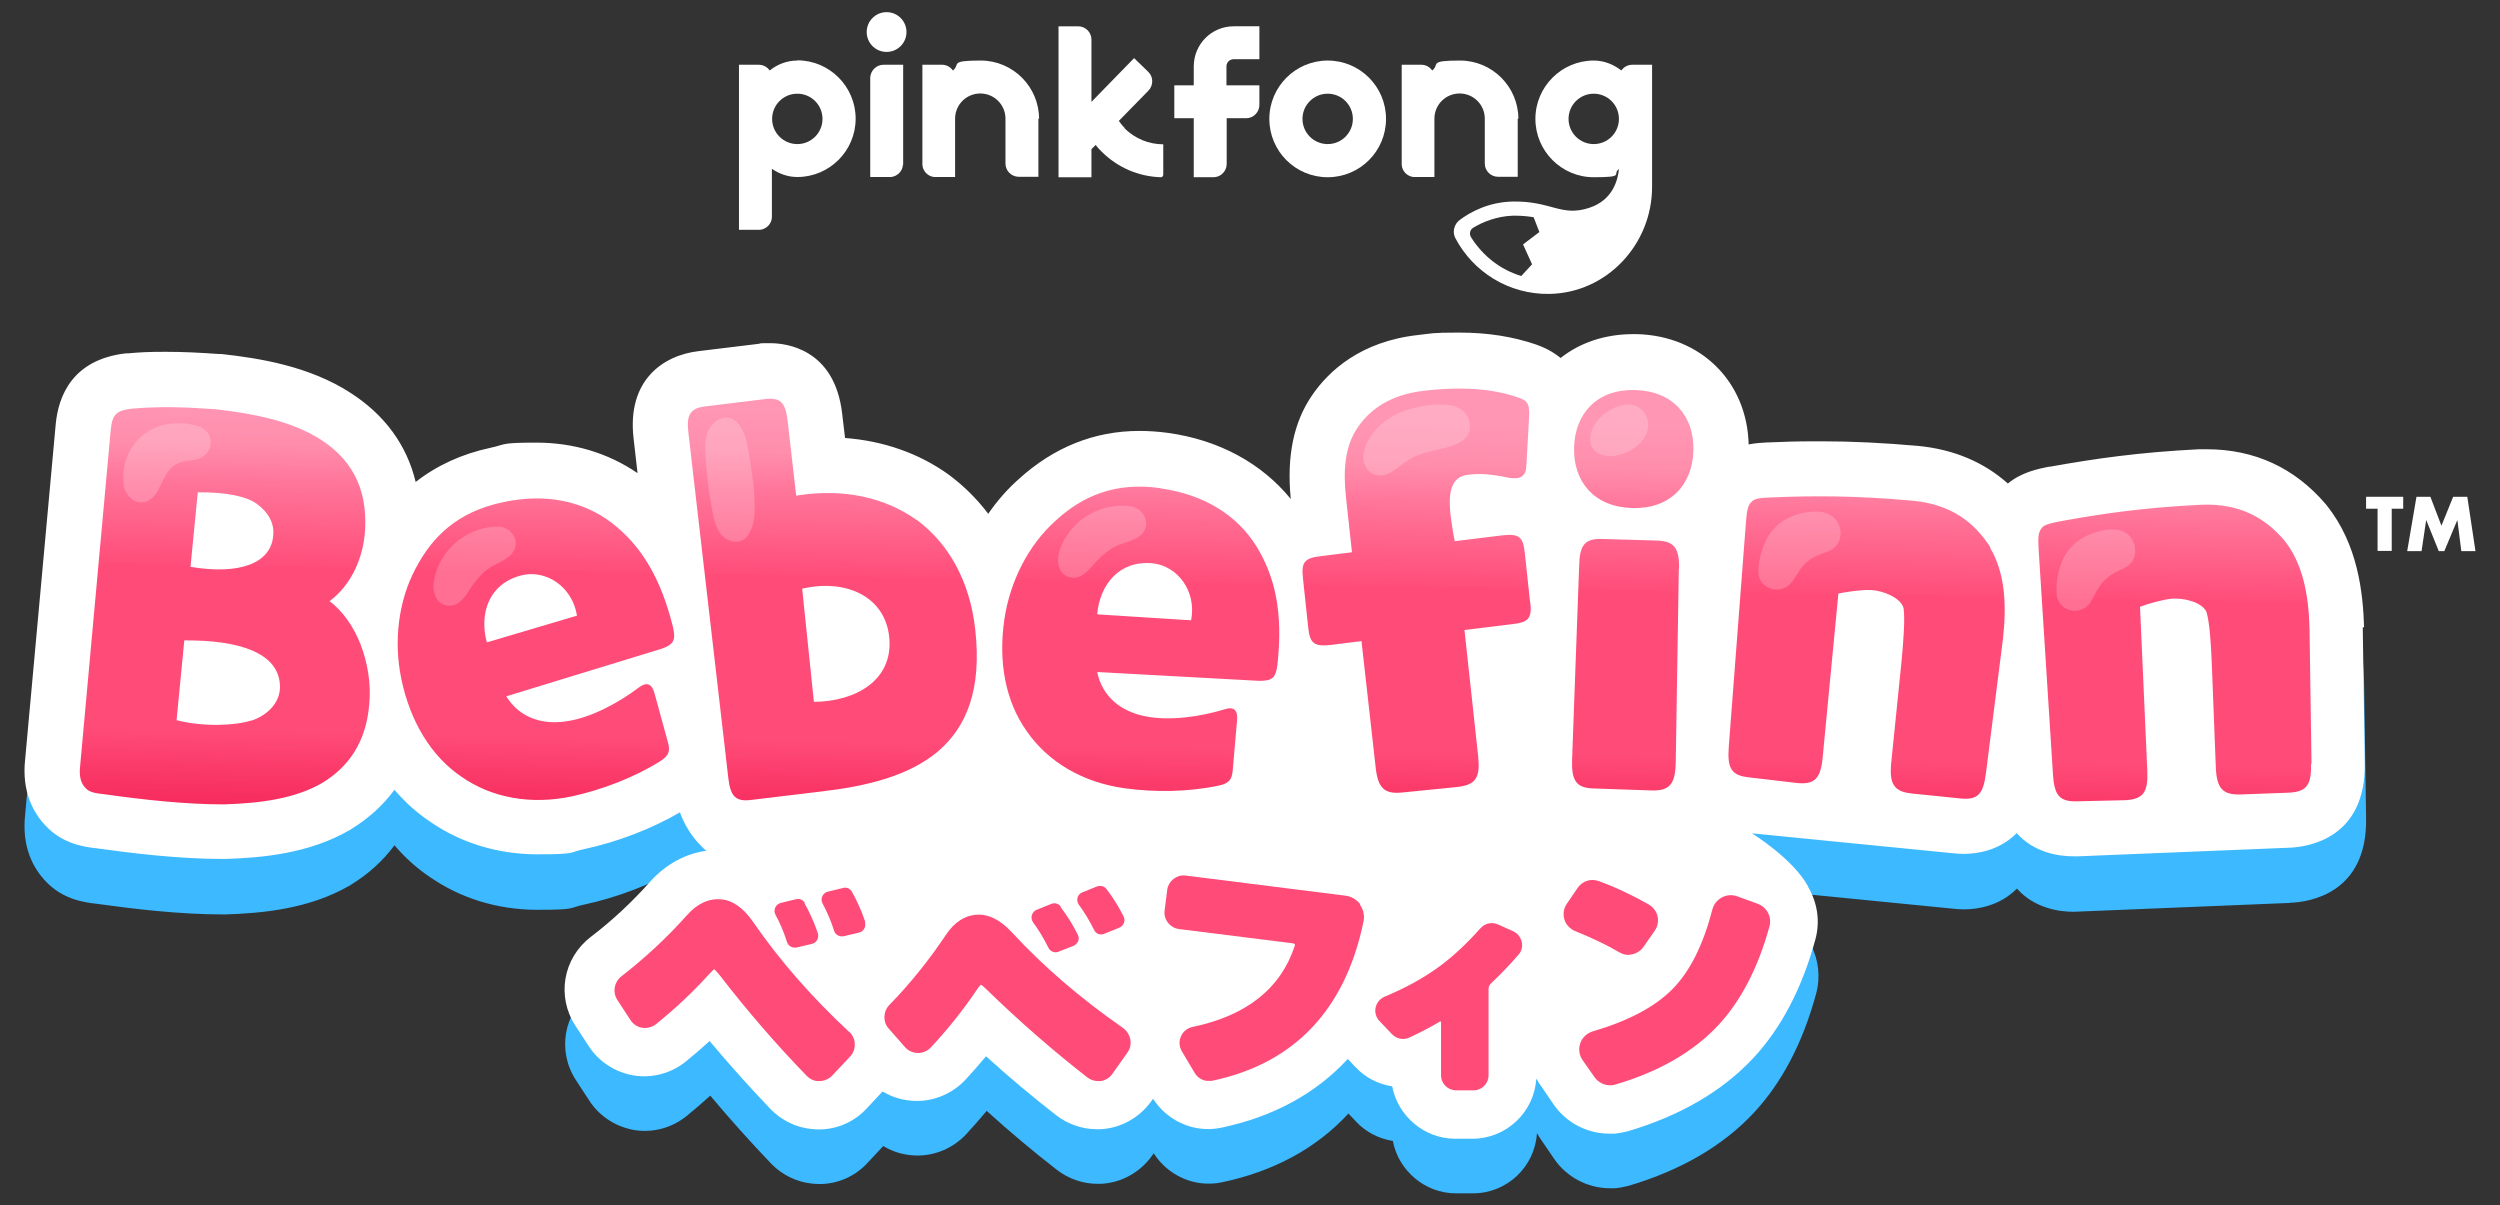 <?xml version="1.0" encoding="UTF-8"?>
<svg xmlns="http://www.w3.org/2000/svg" xmlns:xlink="http://www.w3.org/1999/xlink" version="1.1" viewBox="0 0 1131.3 545.3">
  <rect x="0" y="0" width="1131.3" height="545.3" fill="#333333" stroke="none"/>
  <defs>
    <style>
      .cls-1 {
        fill: #3cb9ff;
      }

      .cls-2 {
        fill: url(#linear-gradient);
      }

      .cls-3 {
        opacity: .2;
      }

      .cls-3, .cls-4 {
        fill: #fff;
      }

      .cls-5 {
        fill: #ff4b78;
      }
    </style>
    <linearGradient id="linear-gradient" x1="540.5" y1="375.4" x2="543.8" y2="189.7" gradientUnits="userSpaceOnUse">
      <stop offset="0" stop-color="#f5285a"/>
      <stop offset=".2" stop-color="#ff4b78"/>
      <stop offset=".6" stop-color="#ff4b78"/>
      <stop offset=".6" stop-color="#ff4d79"/>
      <stop offset=".8" stop-color="#ff7499"/>
      <stop offset=".9" stop-color="#ff8dac"/>
      <stop offset="1" stop-color="#ff96b4"/>
    </linearGradient>
  </defs>
  <!-- Generator: Adobe Illustrator 28.7.1, SVG Export Plug-In . SVG Version: 1.2.0 Build 142)  -->
  <g>
    <g id="Layer_1">
      <g>
        <g>
          <path class="cls-1" d="M1036.6,408.5c8.3-.3,34.8-4.1,34.1-38.5l-.9-61.2c-.5-15.4-2.7-37.4-17-55.2-.1-.2-.3-.4-.4-.5-14-16.4-32.2-24.8-53.8-24.8s-2.4,0-3.6,0c-27.4,1.4-46.7,4.2-67.4,7.9-.2,0-.3,0-.5,0-4.9,1-12.3,2.5-18.5,7.6-10.9-9.7-24.4-15.4-40.4-17-15.9-1.4-29.9-2.1-44.1-2.1s-14.6.2-23.7.5c-.2,0-.3,0-.5,0-2.4.1-5.4.3-8.6.9-.7-28.3-21.5-49.1-50.5-49.9-.6,0-1.2,0-1.7,0-12.9,0-24.2,3.9-32.9,10.8-3.5-2.9-7.4-4.8-11.1-6.1-10.6-3.6-21.9-5.4-34.8-5.4s-12,.4-18.6,1.1c-26.1,2.9-40.5,16.4-47.9,27.2-8.4,12.2-11.6,27.6-9.7,47-13.2-16.2-32.5-26.7-55.5-29.9-4.4-.6-8.8-.9-13-.9-20.4,0-38.8,7.4-54.7,21.9-5.1,4.5-9.7,9.8-13.7,15.6-5-6.6-10.9-12.5-17.6-17.5-.1,0-.3-.2-.4-.3-13.4-9.6-29.5-15.2-46.8-16.5l-1.3-11c-3.4-29.6-25.7-31.9-32.5-31.9s-3.5.1-5.4.3l-27.1,3.3c-16.2,1.9-28.8,12.6-25.8,38.7l1.8,15.8c-13.3-9.1-32.6-13-49.3-13s-13.7.8-20.7,2.3c-13.1,2.8-24.4,8-34,15.5-4-16.7-14-30.4-29.6-40.4-18.4-11.9-40.8-15.6-58.3-17.5-.4,0-.7,0-1.1,0-8.6-.6-15.8-1-24.1-1s-11.3.2-17.1.7c-.3,0-.7,0-1,0-24,2.8-30.5,19.1-31.7,32.2l-13.8,151.3c-1.7,15,3.9,24.6,9.1,30.1,7.8,8.5,17.9,9.8,23.4,10.4,15.8,2.2,37,4.8,57.1,4.8s.6,0,.8,0c16.6-.5,38-2.4,56.3-13,.2,0,.3-.2.5-.3,8-4.9,14.7-10.9,19.9-18,4.7,5.5,10,10.3,15.8,14.2,14,9.8,30.9,15,48.9,15s13.9-.8,20.9-2.3c15.4-3.3,30.7-9.2,43.6-16.7,5.9,14,18.3,19.4,29.4,19.4s3.4-.1,5.3-.3l32.5-3.9c20.1-2.4,45.8-7.3,65.3-23.8,3-2.6,5.7-5.3,8.2-8.2,13.7,16.4,33.6,27.1,56.8,30.4,6.9,1,14.1,1.5,21.4,1.5,10.5,0,20.6-1,29.8-3,15.1-3.3,24.5-13.8,25.8-28.8l1.8-20.8c4-1.7,7.5-4.2,10.3-7.3l3,26.9c3.4,31.3,27.1,33.7,34.2,33.7s3.5-.1,5.5-.3l24.6-2.4c6-.7,21-3.7,28-17.4,7.5,16.2,24.3,18.2,30.5,18.3l26,.9c.6,0,1.1,0,1.6,0,9.1,0,18.7-3,25.5-10.3,4.1,2.2,9.2,3.9,15.4,4.5l95.2,9.4c1.9.2,3.5.3,5,.3,5.6,0,15.9-1.3,23.9-9.4,8.1,9.1,19.5,10.5,25.7,10.5l97.7-4Z"/>
          <path class="cls-1" d="M803.3,412.7l-9.5-3.5c-8.1-3-17.1-2.4-24.7,1.6-3.1,1.6-5.8,3.7-8.2,6.3-1.2-1-2.5-1.9-3.9-2.6-8.7-4.9-17.4-9-26-12.1-12.9-4.7-27.5,0-35.3,11.3l-4.9,7.2c-.6.9-1.2,1.8-1.7,2.7l-2.5-1.1c-11.5-5-24.9-2.1-33.3,7.3-4.7,5.3-9.4,9.8-14.1,13.3.9-7.8-1.1-15.8-5.7-22.3-5.2-7.2-13.2-12-22-13.1l-72.3-9.1c-10.3-1.3-20.5,3-26.8,11.1-7-4.8-15.9-5.9-23.8-2.8-16.6,5.7-27.5,9.7-32.3,11.9-4.8-1.9-9.7-2.7-14.6-2.5-12,.5-22.8,6.4-30.5,16.8-1.8-4.8-3.9-9.4-6.4-13.8-5.6-9.9-17.2-15-28.2-12.5-17.3,3.3-28.6,5.7-33.7,7.2-4.5-2.5-9.2-4-14.1-4.5-12.8-1.3-25.1,3.8-34.5,14.4-8,9-17,17.4-26.7,24.8-12.6,9.7-15.6,27-6.9,40.2l6,9.2c4.6,7.1,12.1,11.9,20.5,13.3,8.3,1.3,16.8-1,23.4-6.3,3.7-3,7.3-6.1,10.8-9.3,9,10.7,18.3,21.1,27.7,30.9,4.9,5,11.4,8.2,18.4,8.9,1.1.1,2.1.2,3.4.2h0c8.2,0,16.1-3.5,21.6-9.5l7.2-7.7c4.6,2.8,9.7,4.2,15.1,4.3h.4c8.3,0,16.2-3.5,21.9-9.5,3.2-3.5,6.4-7.1,9.4-10.7,10.4,9.4,21.1,18.4,31.8,26.7,5.2,4,11.7,6.3,18.3,6.3s.7,0,1.1,0c1.1,0,2.2-.1,3.5-.3,8.1-1.2,15.4-5.8,20.1-12.4l.8-1.1c4.7,7.4,12.6,12.4,21.2,13.5,3.3.4,6.5.3,9.7-.4,23.3-4.9,42.6-15.3,57.2-31.1l3.5,3.7c4.4,4.7,10.3,7.7,16.6,8.7,2.5,13.4,14.6,23.7,28.4,23.7h7.9c15.4,0,28-12.1,28.9-27.2.3.4.7,1,1.1,1.8l6.9,10.1c5.7,8.1,15.1,13,25,13s1.6,0,2.4,0c2.1-.2,4.2-.6,6.1-1.1,23.6-7,42.7-18.1,56.6-33,12.7-13.6,22.2-31.7,28.2-53.8,4.2-15.4-3.9-31.2-18.8-36.8Z"/>
        </g>
        <path class="cls-4" d="M1069.8,283.8c-.5-15.4-2.7-37.4-17-55.2-.1-.2-.3-.4-.4-.5-14-16.4-32.2-24.8-53.8-24.8s-2.4,0-3.6,0c-27.4,1.4-46.7,4.2-67.4,7.9-.2,0-.3,0-.5,0-4.9,1-12.3,2.5-18.5,7.6-10.9-9.7-24.4-15.4-40.4-17-15.9-1.4-29.9-2.1-44.1-2.1s-14.6.2-23.7.5c-.2,0-.3,0-.5,0-2.4.1-5.4.3-8.6.9-.7-28.3-21.5-49.1-50.5-49.9-.6,0-1.2,0-1.7,0-12.9,0-24.2,3.9-32.9,10.8-3.5-2.9-7.4-4.8-11.1-6.1-10.6-3.6-21.9-5.4-34.8-5.4s-12.1.4-18.6,1.1c-26.1,2.9-40.5,16.4-47.9,27.2-8.4,12.2-11.6,27.6-9.7,47-13.2-16.2-32.5-26.7-55.5-29.9-4.4-.6-8.8-.9-13-.9-20.4,0-38.8,7.4-54.7,21.9-5.1,4.5-9.7,9.8-13.7,15.6-5-6.6-10.9-12.5-17.6-17.5-.1,0-.3-.2-.4-.3-13.4-9.6-29.5-15.2-46.8-16.5l-1.3-11c-3.4-29.6-25.7-31.9-32.5-31.9s-3.5.1-5.4.3l-27.1,3.3c-16.2,1.9-32.4,13.3-29.4,39.4l1.8,15.8c-13.3-9.1-29-13.8-45.7-13.8s-13.7.8-20.7,2.3c-13.1,2.8-24.4,8-34,15.5-4-16.7-14-30.4-29.6-40.4-18.4-11.9-40.8-15.6-58.3-17.5-.4,0-.7,0-1.1,0-8.6-.6-15.8-1-24.1-1s-11.3.2-17.1.7c-.3,0-.7,0-1,0-24,2.8-30.5,19.1-31.7,32.2l-13.8,151.3c-1.7,15,3.9,24.6,9.1,30.1,7.8,8.5,17.9,9.8,23.4,10.4,15.8,2.2,37,4.8,57.1,4.8s.6,0,.8,0c16.6-.5,38-2.4,56.3-13,.2,0,.3-.2.5-.3,8-4.9,14.7-10.9,19.9-18,4.7,5.5,10,10.3,15.8,14.2,14,9.8,30.9,15,48.9,15s13.9-.8,20.9-2.3c15.4-3.3,30.7-9.2,43.6-16.7,0,0,2.9,9.7,11.9,17.4-9.5,1.3-18.4,6.1-25.6,14.2-8,9-17,17.4-26.7,24.8-12.6,9.7-15.5,27-6.9,40.2l6,9.2c4.6,7.1,12.1,11.9,20.5,13.3,8.3,1.3,16.8-1,23.4-6.3,3.7-3,7.3-6.1,10.8-9.3,9,10.7,18.3,21.1,27.7,30.9,4.9,5,11.4,8.2,18.4,8.9,1.1.1,2.1.2,3.4.2h0c8.2,0,16.1-3.5,21.6-9.5l7.2-7.7c4.6,2.8,9.7,4.2,15.1,4.3h.4c8.3,0,16.2-3.5,21.9-9.5,3.2-3.5,6.4-7.1,9.4-10.7,10.4,9.4,21.1,18.4,31.8,26.7,5.2,4,11.7,6.3,18.3,6.3s.7,0,1.1,0c1.1,0,2.2-.1,3.5-.3,8.1-1.2,15.4-5.8,20.1-12.4l.8-1.1c4.7,7.4,12.6,12.4,21.2,13.5,3.3.4,6.5.3,9.7-.4,23.3-4.9,42.6-15.3,57.2-31.1l3.5,3.7c4.4,4.7,10.2,7.7,16.6,8.7,2.5,13.4,14.6,23.7,28.4,23.7h7.9c15.4,0,28-12.1,28.9-27.2.3.4.7,1,1.1,1.8l6.9,10.1c5.7,8.1,15.1,13,25,13s1.6,0,2.4,0c2.1-.2,4.2-.6,6.1-1.1,23.6-7,42.7-18.1,56.6-33,12.7-13.6,22.2-31.7,28.2-53.8,2.3-8.4.8-16.8-3.3-23.8h.1c-6.8-12.7-25.5-24.2-25.5-24.2h0l90.9,9c1.9.2,3.5.3,5,.3,5.6,0,15.9-1.3,23.9-9.4,8.1,9.1,19.5,10.5,25.7,10.5s1.4,0,2.2,0l95.5-3.9c8.3-.3,34.8-4.1,34.1-38.5l-.9-61.2Z"/>
        <g>
          <path class="cls-2" d="M149.2,272c9.7-7.3,15.2-19.4,16-32,1.2-20-7-32.7-20.1-41.1-13.1-8.4-30.5-11.8-47.5-13.7-12.1-.8-23.2-1.5-37.7-.3-7,.8-9.1,2.3-9.8,9.7l-13.8,151.6c-.7,5.7.6,8.6,2.5,10.5,1.7,1.9,4.7,2.3,8.3,2.7,17.8,2.5,36.7,4.6,54.1,4.6,17.2-.5,32.5-2.7,44.6-9.7,11.6-7,19.9-18.1,21.3-35.7.9-9.3-.8-18.8-3.9-26.9-3.1-8.1-8.2-15.3-14.1-19.7ZM89.6,222.8c12.9-.2,22.4,2,26.6,5.2,5,3.7,7.7,8.1,7.5,13.5-.5,13.7-15.7,18.7-37.5,15l3.3-33.7ZM113.8,326c-6.9,2.3-21.5,3.1-33.9-.1l3.5-36.1c24.6-.2,43.2,5.5,43.3,21,0,7.6-6.2,13.1-12.9,15.3ZM414.8,235.3c-14.3-10.2-33.2-14.5-54.5-11l-3.9-34c-1-8.4-3.4-10.5-10.2-9.7l-27,3.3c-6.6.8-8.7,3.5-7.7,11.8l18.1,156.6c1,8.4,3.6,10.5,10.2,9.7l32.4-3.9c20.5-2.4,39.2-7.1,52.3-18.1,12.8-11,19.9-27.8,16.8-55.3-2.5-22-12.1-38.8-26.5-49.5ZM368.3,317.6l-5.3-51.2c19.8-4.6,37.5,3.5,39.4,21.9,2,19.7-15.5,29.2-34.1,29.3ZM692.5,272.6c.8,7.4-.9,9.1-8.7,9.9l-21.1,2.6,6.2,57.1c1,9.6-1,12.9-9.2,13.9l-25,2.5c-8.2.9-11.2-1.9-12.2-11.5l-6.4-57-13.5,1.7c-7.8.9-9.8-.4-10.6-7.8l-2.4-22.5c-.8-7.4.9-9.1,8.7-9.9l13.5-1.7-2.7-24.8c-1.3-11.7-.7-23,5.3-31.7,6-8.7,15.3-14.9,30.2-16.6,18.6-2.1,31.8-.6,42.5,3.1,3.7,1.3,5,2.3,4.9,7.9l-1.3,23.2c-.2,4.4-2.7,6.1-7.8,5.2-8.5-1.7-13.3-2.1-19-1.3-10.6,1.5-7.9,16-6.4,25.7.2,1.1.8,4.3.8,4.3l21.1-2.6c7.8-.9,9.8.3,10.6,7.8l2.4,22.5ZM759.7,257.4l-1.4,87.8c-.2,9.6-2.8,12.7-10.8,12.5l-26.2-.9c-8-.2-10.2-3.4-9.9-13l3.2-87.7c.2-9.6,2.6-12.5,10.6-12.2l24.4.7c8,.2,10.4,3.4,10.2,12.8ZM900.5,247.8c6.8,11.3,7.6,25.6,5.9,41.1l-7.7,60.8c-1.2,9.6-3.6,12.5-11.8,11.6l-21.5-2.2c-8.3-.8-10.5-4.2-9.6-13.8l4.7-46.2c.9-9.8,1.6-19,.9-23.9-1.2-4.7-9.2-7.9-14.7-8.2-4-.2-11.1.8-14.8,1.6l-7.1,74.1c-.9,9.6-3.6,12.5-11.8,11.6l-21.3-2.5c-8.3-.8-10.1-4.1-9.4-13.8l7.8-102c.4-4.6.7-7.2,2.5-8.9,1.3-1.6,4.2-1.8,8.8-2,19.1-.8,37.7-.9,64.4,1.5,17.2,1.7,27.6,9.7,34.9,21.1ZM766.3,203.9c-.4,15.4-10.4,26.5-27.7,26-17.3-.5-26.7-12-26.3-27.4.4-15.4,10.4-26.5,27.7-26,17.3.5,26.7,12,26.3,27.4ZM525.1,220.9c-20.4-2.9-35.2,3.5-47.4,14.7-12.4,11.1-20.6,27.4-23.2,44.6-2.9,19.8.7,37.5,10.2,50.8,9.5,13.7,25.2,23.1,44.2,25.7,13.4,1.9,29,1.7,42.6-1.2,4.7-1,5.9-2.8,6.3-6.6l2-23c.4-4.6-1.5-6.3-5.7-4.9-10.8,3.3-24.9,5.4-36,3.1-11.2-2.3-19.3-9-21.6-20l73.3,4c5.7,0,7.6-1.1,8.3-7.6,2.5-23-.9-39.3-9.6-53.4-8.7-13.9-23.4-23.3-43.3-26.1ZM539,280.7l-42.5-2.7c1.2-13.5,10-24.5,25-23.1,11.3,1.1,20.1,12.6,17.5,25.8ZM277.1,236.8c-13-10-30-13.8-49.7-9.5-20.2,4.3-31.8,15.4-39.4,30.1-7.8,14.7-9.9,32.9-6.4,49.8,4.1,19.6,13.6,35,27.1,44.2,13.6,9.6,31.6,13,50.4,8.9,13.2-2.9,27.8-8.4,39.6-15.8,4.1-2.6,4.6-4.7,3.6-8.4l-6.1-22.3c-1.2-4.4-3.5-5.4-7.1-2.7-9,6.8-21.5,13.7-32.8,15.3-11.3,1.7-21.3-1.8-27.2-11.3l70.2-21.5c5.4-1.9,6.7-3.7,5.2-10-5.6-22.4-14.4-36.6-27.4-46.8ZM220.3,290.7c-3.5-13.1.9-26.5,15.5-30.3,11-2.9,23.2,4.9,25.3,18.2l-40.8,12.1ZM1045.8,345.5c.2,9.6-1.8,12.8-10.1,13.2l-21.6.8c-8.3.3-11-2.7-11.4-12.3l-1.8-46.4c-.4-9.9-1-19-2.4-23.8-1.9-4.5-10.2-6.5-15.7-6.1-4,.4-10.9,2.3-14.4,3.7l3.3,74.3c.4,9.6-1.8,12.8-10.1,13.2l-21.4.5c-8.3.3-10.6-2.7-11.2-12.3l-6.5-102c-.2-4.6-.3-7.2,1.3-9.2,1.1-1.7,3.9-2.3,8.4-3.2,18.8-3.4,37.2-6.2,63.9-7.5,17.3-.7,28.7,5.8,37.5,16,8.3,10.3,11.1,24.3,11.5,39.9l.9,61.3Z"/>
          <g>
            <path class="cls-3" d="M89.3,192.8c-4.1-1.5-9.5-1.4-12.9-1-11.6,1.6-20.2,11.4-20.6,23,0,2.5-.1,5.8,1.2,7.9,1.2,1.9,2.8,3.8,5.1,4.4,4.4,1.1,7.6-1.8,9.5-5.4,1.6-3.1,2.9-6.4,5.1-9.1,2.7-3.4,6.4-3.9,10.6-4.4,3.9-.5,7.3-2.7,7.9-6.9.6-4.6-2.1-7.2-5.7-8.5Z"/>
            <path class="cls-3" d="M745.8,191.9c0-2.3-.9-4.6-3-6.6-4.4-4.2-11.2-1.9-15.6,1.1-4.3,2.9-7.9,7.7-7.6,13.1.2,5,5.3,7.2,9.8,6.9,7.5-.6,16.5-6.1,16.4-14.5Z"/>
            <path class="cls-3" d="M963.5,242.3c-2.4-2.3-6-3-9.2-2.7-3.9.4-8,1.7-11.5,3.6-4.3,2.4-7.7,6.1-9.6,10.6-1.9,4.6-2.9,10.3-2.5,15.3.7,7.7,10.9,9.9,15.1,3.7,1.7-2.5,2.7-5.3,4.5-7.8,1.8-2.5,4.2-4.5,6.9-6,2.8-1.5,5.8-2.1,7.6-4.9,2.4-3.6,1.7-8.8-1.4-11.8Z"/>
            <path class="cls-3" d="M830.5,234.9c-2.2-2.5-5.7-3.5-8.9-3.4-4,0-8.1.9-11.7,2.6-4.4,2-8.2,5.4-10.4,9.7-2.3,4.4-3.8,10-3.8,15,0,7.7,10,10.8,14.8,5,1.9-2.3,3.2-5.1,5.1-7.4,2-2.4,4.6-4.1,7.4-5.3,2.9-1.3,5.9-1.6,8-4.2,2.7-3.4,2.5-8.6-.4-11.9Z"/>
            <path class="cls-3" d="M232.4,242.4c-1.3-2.3-3.9-4.1-7.1-4.1-8.2,0-16.3,3.8-21.8,9.9-3.9,4.3-6.8,10.2-7.3,16-.4,4.1,1.3,9.1,6,9.8,5.2.7,8-3.5,10.4-7.3,1.8-2.9,4-5.5,6.4-7.8,3.5-3.4,9-4.4,12.4-8.1,2.4-2.6,2.5-5.9,1.1-8.4Z"/>
            <path class="cls-3" d="M518.1,234.2c-1-2.5-3.3-4.6-6.4-5.1-8.1-1.2-16.7,1.4-23,6.6-4.4,3.7-8.2,9.1-9.6,14.8-1,4,0,9.2,4.5,10.6,5,1.5,8.4-2.3,11.3-5.7,2.2-2.6,4.8-4.9,7.5-6.8,4-2.8,9.6-3.1,13.5-6.2,2.8-2.2,3.3-5.4,2.3-8.1Z"/>
            <path class="cls-3" d="M341.5,229.2c0-6.9-1-13.8-2.1-20.7-1.2-6.8-1.5-12.9-6-17.5-3.3-3.4-8.3-2.1-11.2,1.2-3.5,4-3.3,9.8-2.9,14.8.6,8.2,1.5,16.5,3.1,24.6.8,4.1,1.9,8.8,5.3,11.6,3.1,2.6,7.9,2.8,10.5-.6,2.8-3.8,3.4-8.7,3.3-13.5Z"/>
            <path class="cls-3" d="M664.8,190.5c-.9-4-4.5-6.5-8.4-7.1-8.3-1.3-19.9,1.1-27,5.4-5.9,3.5-10.8,9.2-12.3,16-.9,4.2,1.3,9.2,5.8,10.2,5.3,1.2,9.3-3.4,13.3-6.1,3.9-2.8,8.7-4.2,13.4-5.2,6.9-1.6,17.5-3.4,15.3-13.1Z"/>
          </g>
        </g>
        <g>
          <path class="cls-4" d="M600.8,27.4c-14.5,0-26.4,11.8-26.4,26.4s11.8,26.4,26.4,26.4,26.4-11.8,26.4-26.4-11.8-26.4-26.4-26.4ZM600.8,65.2c-6.3,0-11.4-5.1-11.4-11.4s5.1-11.4,11.4-11.4,11.4,5.1,11.4,11.4-5.1,11.4-11.4,11.4Z"/>
          <path class="cls-4" d="M558.3,26.8h11.6v-14.9h-11.6c-10,0-18,8-18.1,18h0v8.7h-8.8v14.9h8.8v26.7h8.9c3.3,0,6-2.7,6-6v-20.7h8.8c3.3,0,6-2.7,6-6v-8.9h-14.9v-8.6c0-1.8,1.5-3.2,3.2-3.2Z"/>
          <path class="cls-4" d="M360.8,27.4c-4.7,0-9,1.7-12.5,4.5-1.1-1.6-2.9-2.6-5-2.6h-8.9v74.7h9.6c2.9-.4,5.1-2.7,5.3-5.5v-22.1c3.4,2.3,7.3,3.7,11.5,3.7,14.5,0,26.4-11.8,26.4-26.4h0c0-14.5-11.8-26.4-26.4-26.4ZM360.8,65.2c-6.3,0-11.4-5.1-11.4-11.4h0c0-6.3,5.1-11.4,11.4-11.4s11.4,5.1,11.4,11.4-5.1,11.4-11.4,11.4Z"/>
          <path class="cls-4" d="M470.2,53.8c0-14.5-11.8-26.4-26.4-26.4s-9,1.7-12.6,4.5c-1.1-1.6-2.9-2.6-4.9-2.6h-8.9v45.3c.2,2.9,2.5,5.2,5.3,5.5h9.5v-26.4h0c0-6.3,5.1-11.4,11.4-11.4s11.4,5.1,11.4,11.4h0s0,0,0,0v20.3c0,3.3,2.7,6,6,6h8.9v-26.4h0Z"/>
          <path class="cls-4" d="M509,58c-1-1-1.9-2.1-2.7-3.3l13.4-13.7c2.3-2.4,2.3-6.2-.1-8.5l-6.4-6.2-19.3,19.8v-28.2c0-3.3-2.7-6-6-6h-8.9v68.3h14.9v-12.7l1.9-1.9c.8,1,1.7,2.1,2.7,3,7.2,7.2,16.7,11.3,26.8,11.6,0,0,0,0,0,0,.6,0,1.1-.5,1.1-1.2v-13.7c-6.6,0-12.8-2.6-17.5-7.2Z"/>
          <g>
            <path class="cls-4" d="M408.7,74.6V29.3h-8.9c-3.2,0-5.8,2.6-6,5.7v45.1h9.5c2.9-.4,5.1-2.7,5.3-5.5Z"/>
            <circle class="cls-4" cx="401.2" cy="14.5" r="9"/>
          </g>
          <path class="cls-4" d="M738.7,29.3c-2.1,0-3.9,1-5,2.6-3.6-2.8-7.9-4.5-12.5-4.5-14.5,0-26.4,11.8-26.4,26.4h0c0,14.5,11.8,26.4,26.4,26.4s8.1-1.4,11.4-3.7c-.4,4.3-2.4,13.9-13.3,17.5-12.8,4.3-17.2-3.1-34.7-2.8-11,.2-19.3,4.8-24,8.3-2.6,1.9-3.5,5.5-2,8.3,8,15.2,24.1,25.5,42.5,25.2,26-.4,46.5-22.4,46.5-48.4V29.3h-8.9ZM693.2,119.7l-4.8,5.2c-9.2-2.8-17.2-8.8-22.7-17.5-.9-1.4-.6-3.4.9-4.3,4-2.5,10.7-5.3,18.1-5.5h.9c3.3,0,6,.3,8.4.7l2.6,6.7-7.4,5.6,4.1,9ZM732.6,53.8c0,6.3-5.1,11.4-11.4,11.4s-11.4-5.1-11.4-11.4,5.1-11.4,11.4-11.4,11.4,5.1,11.4,11.4h0Z"/>
          <path class="cls-4" d="M687.1,53.8c0-14.5-11.8-26.4-26.4-26.4s-9,1.7-12.6,4.5c-1.1-1.6-2.9-2.6-4.9-2.6h-8.9v45.3c.2,2.9,2.5,5.2,5.3,5.5h9.5v-26.4h0c0-6.3,5.1-11.4,11.4-11.4s11.4,5.1,11.4,11.4h0s0,0,0,0v20.3c0,3.3,2.7,6,6,6h8.9v-26.4h0Z"/>
        </g>
        <g>
          <path class="cls-4" d="M1082.3,230.2v19.1h-6.4v-19.1h-5.2v-5.4h16.8v5.4h-5.2Z"/>
          <path class="cls-4" d="M1089.3,249.4l4.2-24.6h6.3l5,13.1,5.3-13.1h6.4l3.7,24.6h-6.4l-1.8-14.1-5.9,14.1h-2.5l-5.7-14.1-2.1,14.1h-6.3Z"/>
        </g>
        <g>
          <path class="cls-5" d="M615.6,409.3c-1.6-2.2-4.1-3.7-6.8-4l-72.3-9.1c-4-.5-7.7,2.4-8.3,6.4l-1.2,9.5c-.5,4,2.4,7.7,6.4,8.3l51.8,6.5c.3,0,.5.2.7.4,0,.1.2.4,0,.7-6.3,19.3-21.8,31.6-46.2,36.7-2.4.5-4.4,2.1-5.3,4.3-1,2.2-.8,4.6.4,6.7l5.8,9.8c1.2,2,3.2,3.3,5.4,3.6.8,0,1.6,0,2.4,0,37.2-7.8,60.3-32,68.6-72,.6-2.7,0-5.5-1.6-7.7Z"/>
          <path class="cls-5" d="M688.6,426.2c-.5-2.2-1.9-3.9-3.9-4.8l-6.9-3.1c-2.7-1.2-5.9-.5-7.9,1.8-6.7,7.5-13.5,13.8-20.3,18.5-6.4,4.5-14.1,8.7-23,12.4-2.1.9-3.6,2.7-4.1,4.9-.5,2.2.2,4.5,1.7,6.1l5.7,6c2,2.1,5.2,2.8,7.9,1.5,5-2.3,9.7-4.8,13.9-7.3l.4.2v24.2c0,3.8,3.1,6.8,6.8,6.8h7.9c3.8,0,6.8-3.1,6.8-6.8v-39c0-1,.4-1.9,1.1-2.6,4-3.7,8.1-8,12.4-12.9,1.5-1.7,2-3.9,1.5-6Z"/>
          <g>
            <path class="cls-5" d="M737.6,432c2.3-.2,4.6-1.4,6.1-3.5l5.1-7.3c1.3-1.9,1.8-4.3,1.3-6.5-.5-2.3-2-4.2-4-5.4-7.6-4.3-15.2-7.9-22.7-10.6-3.5-1.3-7.4,0-9.5,3.1l-4.9,7.2c-1.4,2.1-1.8,4.6-1.1,7,.7,2.4,2.5,4.3,4.8,5.3,7.4,3,14.2,6.2,20.2,9.7,1.5.9,3.1,1.2,4.7,1.1Z"/>
            <path class="cls-5" d="M795.5,409l-9.4-3.4c-2.2-.8-4.7-.7-6.9.5-2.1,1.1-3.7,3.1-4.3,5.4-4.1,15.9-10.1,28-18,36-7.9,8.1-20.1,14.5-36.1,19.2-2.7.8-4.8,2.8-5.7,5.4-.9,2.6-.5,5.4,1.1,7.7l5.4,7.7c1.8,2.5,4.7,3.8,7.6,3.6.6,0,1.1-.1,1.7-.3,19.8-5.8,35.5-14.9,46.7-26.9,10.2-11,18-26,23.1-44.6,1.2-4.4-1.1-8.8-5.3-10.3Z"/>
          </g>
          <g>
            <path class="cls-5" d="M384.3,467c-17-15.8-31.6-32.5-43.5-49.8-4.3-6.2-9.1-9.7-14.2-10.2-5.7-.6-11,1.8-15.7,7.1-9,10.1-19,19.4-29.7,27.7-3.3,2.6-4.1,7.1-1.9,10.6l6,9.2c1.2,1.9,3.2,3.2,5.4,3.5,2.2.3,4.4-.3,6.1-1.6,8.8-7.1,16.9-14.7,24.1-22.7,1.3-1.4,2-2,2.3-2.2.3.3,1.1,1,2.4,2.6,12.5,16.2,25.8,31.6,39.5,45.7,1.3,1.3,3,2.2,4.8,2.3.3,0,.6,0,.9,0,2.2,0,4.3-.9,5.8-2.5l8.1-8.6c1.4-1.5,2.2-3.5,2.1-5.7,0-2.1-1-4.1-2.6-5.6Z"/>
            <g>
              <path class="cls-5" d="M364.2,408.6c-.8-1.4-2.4-2.1-3.9-1.7l-7,1.7c-1.1.3-2,1-2.5,2.1-.5,1.1-.4,2.2.1,3.2,2,3.7,3.8,7.8,5.2,12.3.5,1.6,1.9,2.6,3.4,2.6s.5,0,.8,0l7.2-1.7h0c1-.2,1.8-.9,2.3-1.8.5-.9.6-2,.3-3-1.6-4.7-3.6-9.2-6-13.5Z"/>
              <path class="cls-5" d="M391.5,417c-1.6-4.7-3.6-9.2-6-13.5-.8-1.4-2.4-2.1-3.9-1.7l-7,1.7c-1.1.3-2,1-2.5,2.1-.5,1.1-.4,2.2.1,3.2,2,3.7,3.8,7.8,5.2,12.3.5,1.6,1.9,2.6,3.4,2.6s.5,0,.8,0l7.2-1.7c1-.2,1.8-.9,2.3-1.8.5-.9.6-2,.3-3Z"/>
            </g>
          </g>
          <g>
            <path class="cls-5" d="M508.1,465.1c-19-13.2-35.9-27.7-50.1-43.1-5.2-5.6-10.4-8.3-15.5-8.1-5.7.2-10.6,3.3-14.5,9.2-7.5,11.2-16,21.9-25.5,31.6-2.9,3-3.1,7.7-.3,10.8l7.3,8.3c1.5,1.7,3.6,2.7,5.9,2.7,2.2,0,4.3-.9,5.8-2.5,7.7-8.2,14.6-16.9,20.7-25.9,1-1.6,1.7-2.2,2-2.5.4.2,1.2.8,2.7,2.3,14.7,14.3,30,27.6,45.5,39.7,1.5,1.1,3.3,1.7,5.1,1.6.3,0,.6,0,.9,0,2.1-.3,4.1-1.5,5.3-3.3l6.8-9.6c1.2-1.7,1.7-3.8,1.3-5.9-.4-2.1-1.5-3.9-3.3-5.2Z"/>
            <g>
              <path class="cls-5" d="M480,410.2c-1-1.3-2.7-1.8-4.2-1.2l-6.7,2.7c-1.1.4-1.8,1.3-2.2,2.5-.3,1.1,0,2.3.6,3.2,2.5,3.4,4.8,7.2,6.9,11.4.7,1.5,2.2,2.3,3.7,2.1.3,0,.5-.1.8-.2l6.9-2.7h0c.9-.4,1.7-1.2,2.1-2.1.4-1,.3-2-.2-3-2.2-4.4-4.8-8.6-7.8-12.5Z"/>
              <path class="cls-5" d="M508.5,414.8c-2.2-4.4-4.8-8.6-7.8-12.5-1-1.3-2.7-1.7-4.2-1.2l-6.7,2.7c-1.1.4-1.9,1.3-2.2,2.4-.3,1.1,0,2.3.6,3.2,2.5,3.4,4.8,7.2,6.9,11.4.7,1.5,2.2,2.3,3.7,2,.3,0,.5-.1.8-.2l6.9-2.8c1-.4,1.7-1.2,2.1-2.1.4-1,.3-2.1-.2-3Z"/>
            </g>
          </g>
        </g>
      </g>
    </g>
  </g>
</svg>
